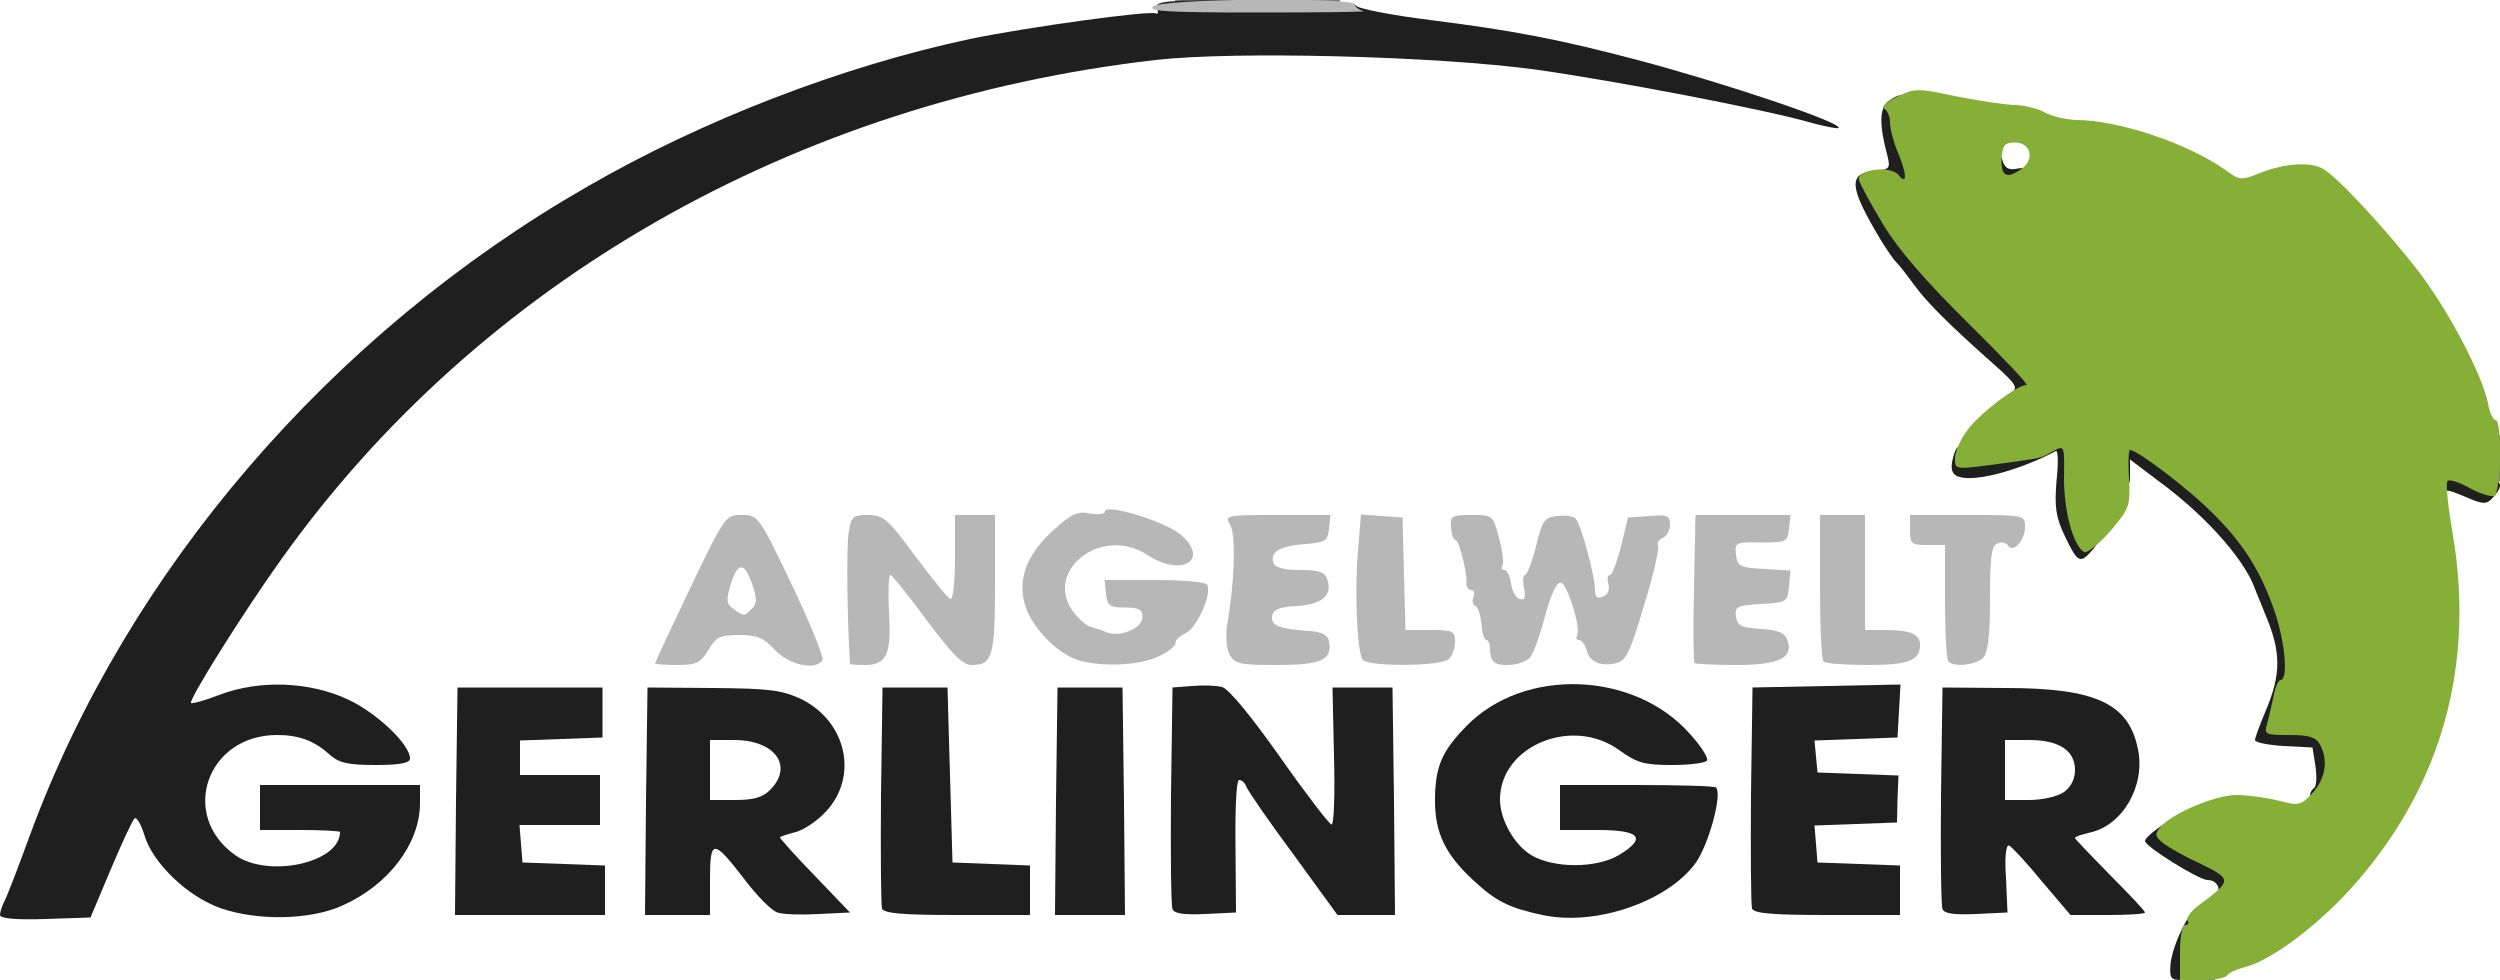 <?xml version="1.0" encoding="utf-8"?>
<!DOCTYPE svg PUBLIC "-//W3C//DTD SVG 1.0//EN" "http://www.w3.org/TR/2001/REC-SVG-20010904/DTD/svg10.dtd">
<svg version="1.0" xmlns="http://www.w3.org/2000/svg" width="250px" height="98px" viewBox="0 0 250 98" preserveAspectRatio="xMidYMid meet">
 <rect x="0" y="0" width="250" height="98" fill="#808080" stroke="none"/>
 <g fill="#ffffff">
  <path d="M0 49 l0 -49 58.75 0 58.75 0 0 1.45 0 1.40 -4.15 0.30 c-5.10 0.40 -14.20 1.95 -19.60 3.35 -41.15 10.70 -74.30 39.65 -89 77.75 -1.25 3.20 -2.25 5.90 -2.25 6.05 0 0.15 1.15 0.20 2.55 0.10 l2.50 -0.15 2.10 -5 c2.10 -4.90 2.15 -5 3.90 -5.15 1.70 -0.15 1.80 -0.05 2.40 1.95 1.30 4.30 7.15 8.15 12.35 8.05 5.05 -0.05 10.40 -4.10 11.90 -8.95 l0.35 -1.15 -6.50 0 c-5.50 0 -6.55 0.10 -6.55 0.75 0 0.60 0.80 0.75 4 0.75 l4 0 0 1.70 c0 2.45 -0.40 3.20 -2.20 4.15 -1.10 0.60 -2.75 0.85 -5.60 0.85 -3.40 0 -4.30 -0.20 -5.60 -1.15 -2.30 -1.60 -3.10 -3.50 -3.10 -7.15 0 -5.65 2.50 -7.90 8.70 -7.90 3.60 0 5 0.40 6.75 1.95 0.65 0.60 1.75 1.05 2.45 1.05 1.25 0 1.25 0 0.30 -1.05 -1.50 -1.70 -6.65 -3.95 -9.05 -3.95 -1.20 0 -3.30 0.45 -4.75 1 -1.45 0.55 -3.40 1 -4.25 1 -1.55 0 -1.65 -0.10 -1.65 -1.75 0 -3.05 8.95 -16.60 17 -25.65 17.25 -19.45 41.15 -32.90 68 -38.25 10.60 -2.10 15.65 -2.50 30.90 -2.25 7.75 0.10 14.10 0.15 14.10 0.10 0 -0.05 -2.55 -0.35 -5.60 -0.65 -7.65 -0.85 -7.90 -0.90 -7.90 -2.35 l0 -1.20 58 0 58 0 0 21.75 0 21.75 -1.20 0 c-0.95 0 -1.25 -0.35 -1.50 -1.65 -0.55 -2.85 -4 -9.40 -7.05 -13.35 -3.60 -4.60 -8.60 -9.90 -9.80 -10.25 -0.50 -0.15 -1.70 0.05 -2.70 0.50 -2.55 1.05 -5.05 0.95 -6.80 -0.30 -3.60 -2.55 -10.70 -4.95 -14.70 -4.95 -1.65 0 -1.70 0.05 -1.85 2.35 l-0.15 2.40 -2.60 0.15 c-2.40 0.15 -2.65 0.05 -2.90 -1.05 -0.20 -0.65 -0.25 -1.95 -0.15 -2.90 0.15 -1.50 0.35 -1.75 1.90 -2 1.70 -0.30 1.70 -0.30 -0.50 -0.40 -1.25 -0.05 -3.50 -0.40 -5 -0.75 -1.90 -0.45 -3.10 -0.50 -3.85 -0.15 -1.05 0.50 -1.10 0.70 -0.85 3.90 l0.35 3.40 -1.55 0.15 c-1.55 0.15 -1.55 0.20 -0.85 1.40 0.40 0.70 0.90 1.70 1.20 2.25 0.25 0.55 0.85 1.50 1.35 2.10 0.55 0.60 1.50 1.85 2.20 2.75 1.30 1.75 3.50 3.90 7.85 7.80 2.15 1.90 2.65 2.65 2.65 3.95 0 1.10 -0.30 1.65 -0.95 1.90 -1.10 0.35 -5.05 4.10 -5.05 4.80 0 0.80 1.80 0.45 4.30 -0.80 1.35 -0.70 3.20 -1.25 4.15 -1.25 l1.70 0 -0.25 3.40 c-0.20 2.10 -0.05 3.90 0.35 4.75 l0.60 1.45 1.55 -2 c1.30 -1.60 1.60 -2.45 1.60 -4.30 0 -2.25 0.05 -2.30 1.50 -2.30 3.20 0 11.95 7.95 13.85 12.50 0.35 0.95 0.90 2.20 1.10 2.75 1.65 3.90 1.95 8.30 0.80 11.10 -0.40 0.95 -0.75 1.85 -0.75 1.95 0 0.05 1.05 0.20 2.40 0.30 l2.35 0.15 0.45 3.05 c0.75 5.30 -1.25 6.70 -7.45 5.15 -1.95 -0.50 -2.50 -0.40 -4.95 0.70 -1.55 0.70 -2.80 1.50 -2.80 1.70 0 0.50 2.85 2.30 4.25 2.65 0.75 0.20 1.05 0.75 1.10 2.25 0.15 1.75 -0.05 2.10 -1.45 3 -1.15 0.70 -1.90 1.80 -2.60 3.65 l-0.95 2.60 -109.15 0 -109.20 0 0 -49z m59 40 c0 -0.85 -0.40 -0.95 -4.10 -1.10 l-4.15 -0.15 -0.15 -3.35 -0.15 -3.40 4.05 0 c3.65 0 4 -0.10 4 -1 0 -0.90 -0.35 -1 -4 -1 l-4 0 0 -3.25 0 -3.20 4.15 -0.15 c3.70 -0.15 4.10 -0.25 4.10 -1.15 0 -0.95 -0.35 -1 -5.75 -1 l-5.75 0 -0.15 9.90 -0.10 9.85 6 0 c5.65 0 6 -0.05 6 -1z m10.50 -2.50 l0 -3.50 1.75 0 c1.85 0 2.60 0.60 5.40 4.35 1.50 2 3.10 3.05 3.70 2.50 0.10 -0.15 -0.70 -1.20 -1.80 -2.30 -1.60 -1.60 -2.05 -2.45 -2.05 -3.75 0 -1.45 0.20 -1.75 1.40 -2.05 1.60 -0.40 4 -2.55 4.65 -4.15 0.70 -1.80 -1.20 -4.85 -3.90 -6.15 -1.70 -0.80 -3.20 -1.05 -7.25 -1.10 l-5.15 -0.10 -0.15 9.90 -0.10 9.85 1.75 0 1.75 0 0 -3.50z m32 2.50 c0 -0.85 -0.40 -0.95 -3.85 -1.10 l-3.90 -0.15 -0.25 -8.75 -0.25 -8.75 -1.75 0 -1.75 0 -0.15 9.25 c-0.05 5.05 0 9.50 0.10 9.85 0.20 0.50 1.80 0.65 6.05 0.65 5.40 0 5.75 -0.05 5.75 -1z m9.40 -8.85 l-0.15 -9.90 -1.75 0 -1.75 0 -0.15 9.90 -0.10 9.85 2 0 2 0 -0.10 -9.85z m11.10 3.10 l0 -6.75 2 0 2.05 0 -2.15 -3 c-2 -2.90 -3.70 -4 -4.85 -3.25 -0.60 0.35 -0.80 18.85 -0.20 19.40 0.15 0.20 0.95 0.35 1.75 0.35 l1.40 0 0 -6.75z m15.90 -3.10 l-0.15 -9.90 -1.50 0 -1.50 0 0.20 6.90 0.20 6.85 -1.95 0 c-1.75 0 -2.10 -0.25 -3.30 -2.15 -1.50 -2.25 -4.20 -5.60 -3.55 -4.30 0.20 0.45 2.30 3.45 4.65 6.65 3.65 5 4.45 5.80 5.65 5.80 l1.35 0 -0.10 -9.85z m25.60 8.25 c3.25 -1.70 5.65 -4.40 6.30 -7 l0.30 -1.40 -6.30 0 c-5.25 0 -6.30 0.10 -6.30 0.75 0 0.60 0.75 0.75 3.75 0.75 l3.75 0 0 2.25 c0 2 -0.20 2.35 -1.60 3.25 -2.35 1.45 -9.45 1.45 -11.80 0 -2.05 -1.25 -3.10 -3.65 -3.10 -7.05 0 -5.55 2.75 -7.95 9.15 -7.95 3.30 0 3.90 0.15 5.75 1.50 1.15 0.85 2.60 1.50 3.15 1.50 1.10 0 1.10 0 0.15 -1.05 -1.50 -1.70 -6.65 -3.95 -9.05 -3.95 -3.45 0 -7.25 1.75 -9.80 4.45 -3.90 4.15 -3.75 7.25 0.60 11.55 3.10 3.10 4.90 3.85 9.15 3.95 2.25 0.05 3.40 -0.25 5.90 -1.55z m25 0.60 c0 -0.85 -0.40 -0.95 -4.10 -1.10 l-4.15 -0.15 -0.15 -3.35 -0.15 -3.40 4.05 0 c3.65 0 4 -0.10 4 -1 0 -0.85 -0.40 -0.95 -3.85 -1.10 l-3.90 -0.15 -0.15 -3.10 -0.15 -3.10 4.15 -0.15 c3.90 -0.15 4.15 -0.20 4.30 -1.30 0.15 -1.15 0.15 -1.15 -5.75 -1 l-5.90 0.15 -0.15 9.25 c-0.05 5.05 0 9.50 0.10 9.85 0.20 0.50 1.80 0.65 6.05 0.65 5.40 0 5.75 -0.05 5.75 -1z m10.50 -2.50 l0 -3.50 1.90 0 c1.70 0 2.10 0.35 4.75 3.50 1.60 1.95 3.20 3.50 3.65 3.50 1.05 0 0.10 -1.70 -1.80 -3.10 -1.20 -0.85 -1.50 -1.45 -1.50 -2.95 0 -1.55 0.20 -1.90 1.30 -2.15 2.10 -0.55 3.55 -1.75 4.45 -3.60 0.75 -1.65 0.75 -1.85 -0.10 -3.60 -1.55 -3 -4.45 -4.15 -10.75 -4.25 l-5.15 -0.10 -0.15 9.25 c-0.05 5.05 0 9.50 0.10 9.85 0.15 0.35 0.95 0.65 1.80 0.65 l1.50 0 0 -3.50z m-69.75 -21.85 c-3.80 -0.45 -3.80 -0.50 -3.65 -3.05 l0.15 -2.35 2.50 -0.30 2.50 -0.30 -2.30 -0.05 c-1.60 -0.10 -2.45 -0.35 -2.65 -0.90 -0.50 -1.30 -0.35 -3.45 0.30 -4.10 0.45 -0.45 0.40 -0.60 -0.25 -0.60 -0.75 0 -0.85 0.60 -0.90 4.15 0 2.25 -0.20 4.55 -0.40 5.10 -0.80 1.95 0.20 2.75 3.35 2.70 1.55 -0.05 2.20 -0.20 1.35 -0.30z m11.90 0 l-2.15 -0.20 0 -5.45 c0 -5 -0.40 -6.75 -1.40 -5.80 -0.40 0.45 -0.30 10.60 0.15 11.30 0.15 0.25 1.50 0.45 2.90 0.40 2.50 -0.05 2.55 -0.10 0.50 -0.25z m33.35 -0.10 l-2.25 -0.30 -0.15 -2.60 -0.15 -2.65 2.65 -0.10 2.65 -0.05 -2.50 -0.30 -2.50 -0.30 -0.15 -2.60 c-0.10 -1.45 -0.35 -2.65 -0.65 -2.65 -0.25 0 -0.45 2.55 -0.45 6 l0 6 2.90 -0.10 2.85 -0.05 -2.25 -0.30z m12.90 0.10 l-2.40 -0.20 0 -5.75 c0 -4.75 -0.15 -5.70 -0.75 -5.70 -0.60 0 -0.75 0.95 -0.75 5.65 0 3.15 0.15 5.85 0.35 6 0.15 0.20 1.55 0.30 3.10 0.25 l2.80 -0.10 -2.35 -0.15z m-100.15 -4.65 c-0.35 -3.80 -0.30 -3.90 0.80 -4.10 l1.10 -0.15 -1.30 -1.50 -1.30 -1.50 -0.05 5.90 c0 4.15 0.15 5.80 0.55 5.55 0.35 -0.20 0.45 -1.60 0.20 -4.20z m10.75 -1.55 c0 -3.30 -0.20 -5.45 -0.50 -5.45 -0.30 0 -0.50 1.75 -0.50 4.25 0 3.95 -0.05 4.25 -1.05 4.25 l-1 0 1.05 1.50 c0.60 0.85 1.30 1.40 1.55 1.25 0.25 -0.20 0.45 -2.75 0.45 -5.80z m54 5.10 c0.80 -1.55 0.60 -2.05 -0.80 -2.05 -1 0 -1.25 0.20 -1 0.80 0.15 0.45 0.30 1.10 0.30 1.50 0 1 0.90 0.85 1.50 -0.25z m9.70 -0.15 c0.50 -1.95 0.35 -2.25 -0.95 -2 -1.45 0.25 -1.40 0.15 -0.75 1.80 0.60 1.60 1.30 1.65 1.70 0.20z m35.80 -4.95 c0 -4.50 -0.15 -5.45 -0.75 -5.45 -0.60 0 -0.75 0.95 -0.75 5.75 0 4.90 0.10 5.70 0.75 5.45 0.60 -0.25 0.75 -1.35 0.75 -5.75z m-126.60 2.20 c-0.10 -0.50 -0.50 -0.05 -1.05 1.15 l-0.95 1.95 1.10 -1.15 c0.60 -0.60 1 -1.50 0.90 -1.95z m7.65 1.05 c-0.70 -1.55 -0.80 -1.65 -0.95 -0.70 -0.15 0.80 0.85 2.25 1.70 2.50 0.05 0 -0.30 -0.80 -0.75 -1.80z m39.85 -1.05 c0.70 -1.10 0.65 -1.15 -0.85 -1.15 -1.35 0 -1.55 0.20 -1.55 1.30 0 1.55 1.30 1.50 2.40 -0.15z m-13.45 -2 c0 -2.05 -0.10 -2.25 -0.55 -1.30 -0.50 1 -0.20 3.65 0.35 3.65 0.15 0 0.25 -1.05 0.20 -2.35z m52.05 -3 c0 -1 -0.85 -2.50 -1.15 -2.15 -0.10 0.15 -0.35 0.85 -0.55 1.65 -0.25 1.15 -0.15 1.35 0.70 1.35 0.60 0 1 -0.35 1 -0.85z m-82 -1 c0 -0.25 -0.20 -0.70 -0.45 -1.10 -0.35 -0.55 -0.55 -0.45 -1 0.40 -0.50 0.90 -0.45 1.05 0.45 1.05 0.55 0 1 -0.15 1 -0.35z"/>
  <path d="M69.50 77 l0 -4.50 3.90 0 c5.20 0 6.10 0.60 6.10 4.30 0 4 -0.90 4.70 -6 4.70 l-4 0 0 -4.50z"/>
  <path d="M199 77 l0 -4.50 3.90 0 c5.30 0 6.10 0.60 6.10 4.50 0 3.90 -0.80 4.50 -6.10 4.50 l-3.90 0 0 -4.50z"/>
  <path d="M221.50 96.80 c0 -0.90 0.35 -1.30 1.40 -1.55 2.75 -0.65 7.75 -4.45 11.40 -8.70 8 -9.25 11.40 -20.50 9.50 -31.45 -0.45 -2.50 -0.80 -5.30 -0.80 -6.10 0 -1.65 0.40 -1.75 4.70 -1.20 l2.30 0.35 0 24.90 0 24.95 -14.25 0 -14.25 0 0 -1.20z"/>
 </g>
 <g fill="#1f1f20">
  <path d="M217.05 96.40 c0.20 -1.95 1.95 -5.50 2.85 -5.80 0.40 -0.10 0.60 0.40 0.60 1.60 0 1 -0.20 1.80 -0.50 1.80 -0.25 0 -0.50 0.90 -0.50 2 0 1.80 -0.10 2 -1.30 2 -1.15 0 -1.25 -0.15 -1.15 -1.60z"/>
  <path d="M0 91.50 c0 -0.30 0.20 -0.90 0.45 -1.40 0.25 -0.45 1.40 -3.45 2.55 -6.60 9.70 -26.40 30.10 -50.15 55.75 -64.85 11.60 -6.70 25.55 -12.05 38.25 -14.75 5.50 -1.15 18.10 -2.90 18.60 -2.55 0.20 0.10 0.25 -0.15 0.10 -0.55 -0.25 -0.70 0.85 -0.80 9.70 -0.80 6.65 0 10.10 0.20 10.20 0.55 0.10 0.30 3.45 0.95 7.40 1.45 8.35 1.05 13 1.95 20.75 4 8.70 2.30 20.60 6.30 20.10 6.80 -0.10 0.10 -1.30 -0.15 -2.65 -0.50 -4.40 -1.30 -19.80 -4.25 -27.70 -5.35 -9.95 -1.35 -30.25 -1.85 -37.95 -0.95 -36.10 4.15 -67.60 22.15 -87.40 49.90 -3.90 5.45 -9.30 14.10 -9.05 14.40 0.10 0.10 1.40 -0.25 2.80 -0.80 4.05 -1.55 9.05 -1.35 12.90 0.45 2.90 1.35 6.20 4.50 6.20 5.90 0 0.45 -1 0.65 -3.40 0.65 -2.80 0 -3.70 -0.20 -4.65 -1.05 -1.55 -1.40 -3.10 -1.95 -5.25 -1.95 -7 0 -9.80 8 -4.20 12 3.30 2.35 10.50 0.80 10.50 -2.30 0 -0.10 -1.80 -0.20 -4 -0.20 l-4 0 0 -2.25 0 -2.25 8 0 8 0 0 1.90 c-0.05 4 -3.15 8.10 -7.75 10.15 -3.20 1.45 -8.40 1.55 -12.10 0.30 -3.35 -1.15 -6.85 -4.50 -7.70 -7.30 -0.35 -1.15 -0.80 -1.90 -1 -1.70 -0.25 0.25 -1.30 2.55 -2.40 5.15 l-2 4.75 -4.50 0.15 c-2.95 0.10 -4.55 -0.05 -4.55 -0.40z"/>
  <path d="M154.25 91.50 c-3.30 -0.70 -4.65 -1.35 -6.95 -3.50 -2.75 -2.55 -3.80 -4.70 -3.80 -7.90 0 -3.40 0.65 -4.95 3.15 -7.50 5.75 -5.90 16.80 -5.50 22.35 0.80 1.10 1.20 1.85 2.40 1.70 2.65 -0.15 0.25 -1.70 0.45 -3.50 0.45 -2.75 0 -3.50 -0.20 -5.30 -1.50 -4.70 -3.40 -11.90 -0.40 -11.90 4.95 0 2 1.40 4.50 3.10 5.55 2.25 1.35 6.55 1.35 8.80 0 2.80 -1.70 2.15 -2.50 -2.15 -2.50 l-3.75 0 0 -2.25 0 -2.25 7.65 0 c4.25 0 7.80 0.10 7.95 0.25 0.65 0.65 -0.70 5.60 -2 7.50 -2.80 3.90 -10.05 6.40 -15.35 5.25z"/>
  <path d="M45.60 80.15 l0.15 -11.40 7.25 0 7.25 0 0 2.50 0 2.50 -4.10 0.15 -4.15 0.15 0 1.70 0 1.75 4 0 4 0 0 2.50 0 2.50 -4.05 0 -4 0 0.15 1.90 0.15 1.85 4.15 0.15 4.10 0.15 0 2.45 0 2.50 -7.50 0 -7.50 0 0.10 -11.35z"/>
  <path d="M64.60 80.15 l0.15 -11.40 6.55 0.05 c5.65 0.05 6.85 0.20 8.80 1.10 4.60 2.25 5.80 7.85 2.40 11.35 -0.90 0.95 -2.30 1.85 -3.10 2 -0.75 0.20 -1.40 0.40 -1.40 0.50 0 0.10 1.55 1.85 3.50 3.85 l3.50 3.65 -3.10 0.15 c-1.70 0.10 -3.60 0.05 -4.15 -0.15 -0.55 -0.15 -2 -1.60 -3.25 -3.25 -3.20 -4.15 -3.50 -4.15 -3.50 0 l0 3.50 -3.25 0 -3.25 0 0.10 -11.35z m12.40 -1.15 c2.40 -2.40 0.50 -5 -3.60 -5 l-2.40 0 0 3 0 3 2.50 0 c1.85 0 2.75 -0.25 3.50 -1z"/>
  <path d="M88.20 90.85 c-0.10 -0.35 -0.15 -5.45 -0.10 -11.35 l0.15 -10.75 3.25 0 3.25 0 0.25 8.75 0.25 8.75 3.90 0.15 3.85 0.15 0 2.45 0 2.50 -7.25 0 c-5.45 0 -7.35 -0.15 -7.55 -0.65z"/>
  <path d="M105.60 80.15 l0.15 -11.40 3.25 0 3.25 0 0.15 11.40 0.10 11.35 -3.50 0 -3.50 0 0.10 -11.35z"/>
  <path d="M117.25 90.90 c-0.15 -0.40 -0.20 -5.50 -0.15 -11.40 l0.15 -10.75 1.95 -0.15 c1.10 -0.10 2.45 -0.05 3 0.10 0.65 0.15 2.95 2.95 5.80 7 2.60 3.70 4.95 6.75 5.15 6.75 0.25 0.05 0.35 -3.05 0.25 -6.80 l-0.15 -6.90 3 0 3 0 0.15 11.40 0.10 11.35 -2.85 0 -2.90 0 -4.40 -6.05 c-2.45 -3.30 -4.55 -6.35 -4.70 -6.75 -0.15 -0.40 -0.45 -0.70 -0.75 -0.70 -0.25 0 -0.40 2.75 -0.35 6.65 l0.05 6.60 -3.05 0.15 c-2.20 0.10 -3.15 -0.05 -3.30 -0.50z"/>
  <path d="M175.20 90.85 c-0.10 -0.35 -0.15 -5.45 -0.10 -11.35 l0.15 -10.75 7.40 -0.15 7.40 -0.15 -0.15 2.65 -0.15 2.65 -4.15 0.15 -4.15 0.15 0.15 1.60 0.15 1.60 4.05 0.15 4.05 0.15 -0.10 2.35 -0.05 2.35 -4.15 0.15 -4.10 0.15 0.15 1.85 0.15 1.85 4.15 0.15 4.10 0.15 0 2.45 0 2.50 -7.25 0 c-5.45 0 -7.35 -0.15 -7.55 -0.65z"/>
  <path d="M194.25 90.90 c-0.15 -0.40 -0.20 -5.50 -0.15 -11.40 l0.15 -10.75 6.30 0.05 c9.05 0 12.35 1.55 13.25 6.15 0.75 3.65 -1.55 7.60 -4.80 8.30 -0.80 0.20 -1.50 0.40 -1.50 0.55 0 0.10 1.60 1.75 3.50 3.70 1.95 1.95 3.50 3.60 3.50 3.75 0 0.15 -1.65 0.25 -3.70 0.25 l-3.75 0 -2.85 -3.35 c-1.55 -1.90 -3.05 -3.50 -3.30 -3.60 -0.30 -0.10 -0.45 1.20 -0.30 3.25 l0.15 3.45 -3.15 0.15 c-2.25 0.10 -3.20 -0.05 -3.35 -0.50z m12.15 -11.70 c0.70 -0.50 1.10 -1.30 1.10 -2.20 0 -1.95 -1.60 -3 -4.60 -3 l-2.40 0 0 3 0 3 2.40 0 c1.35 0 2.85 -0.35 3.50 -0.80z"/>
  <path d="M221.45 89.55 c0.80 -0.50 0.30 -1.55 -0.70 -1.55 -0.85 0 -6.25 -3.35 -6.25 -3.90 0 -0.20 0.55 -0.75 1.20 -1.20 1.15 -0.85 1.25 -0.85 2.50 0.15 0.70 0.55 2.30 1.45 3.55 2 2.10 0.95 2.25 1.10 2.25 2.95 0 1.90 -0.05 2 -1.60 2 -1.15 0 -1.45 -0.15 -0.95 -0.45z"/>
  <path d="M231 79.55 c0 -0.30 0.20 -0.60 0.40 -0.75 0.25 -0.15 0.30 -1.10 0.15 -2.15 l-0.30 -1.90 -2.90 -0.15 c-1.55 -0.10 -2.85 -0.35 -2.85 -0.60 0 -0.20 0.45 -1.45 1 -2.75 1.65 -3.85 1.65 -6.05 -0.05 -10 -0.20 -0.55 -0.75 -1.80 -1.10 -2.75 -1.25 -2.95 -5 -7.10 -9.50 -10.40 l-2.85 -2.15 0 1.35 c0 1.30 0 1.35 -1 0.45 -0.60 -0.55 -1 -1.55 -1 -2.60 0 -1.60 0.10 -1.65 1.90 -1.65 2.25 0 5.85 2.30 9.80 6.25 4.80 4.75 7.30 10.40 7.30 16.35 0 1.95 -0.20 3.40 -0.50 3.40 -0.25 0 -0.50 0.55 -0.50 1.25 0 1.10 0.20 1.25 2 1.25 2.45 0 3 0.85 3 4.95 l0 3.05 -1.50 0 c-0.80 0 -1.50 -0.20 -1.50 -0.45z"/>
  <path d="M206.50 53.65 c-0.95 -2 -1.05 -2.95 -0.85 -5.55 0.20 -1.75 0.15 -3.10 -0.05 -3 -4.10 2.15 -8.70 3.25 -10 2.45 -0.45 -0.25 -0.55 -0.85 -0.30 -1.75 0.30 -1.20 0.50 -1.35 1.60 -1.05 1.45 0.35 7.60 -0.70 7.60 -1.35 0 -0.20 0.80 -0.40 1.75 -0.40 l1.75 0 0 3.65 c0 2.65 0.25 4.15 1 5.60 0.90 1.80 0.95 2 0.15 2.85 -1.15 1.30 -1.40 1.15 -2.65 -1.45z"/>
  <path d="M243.65 50.65 c-0.40 -0.10 -0.65 -1.10 -0.65 -2.20 0 -1.95 0 -1.95 2 -1.95 2.15 0 5 1.15 5 2.05 0 0.30 -0.35 0.85 -0.75 1.25 -0.60 0.65 -0.95 0.65 -2.55 -0.05 -2.30 -0.95 -2.35 -0.95 -2.05 0.25 0.25 1 0.10 1.10 -1 0.65z"/>
  <path d="M201.10 39.35 c0.75 -0.60 0.55 -0.90 -1.75 -2.95 -4.45 -3.95 -6.60 -6.10 -7.85 -7.80 -0.70 -0.95 -1.50 -2 -1.85 -2.35 -0.35 -0.35 -1.05 -1.40 -1.60 -2.30 -3.15 -5.25 -3.25 -6.60 -0.65 -6.85 1.55 -0.15 1.65 -0.25 1.35 -1.50 -0.85 -3.10 -0.80 -4.80 0.05 -5.45 1.30 -0.95 1.70 -0.80 1.70 0.55 0 0.65 0.35 2 0.75 2.95 0.40 1 0.75 2.75 0.75 3.85 0 1.90 -0.10 2 -1.50 2 l-1.50 0 1.60 2.65 c0.85 1.40 4.30 5.35 7.70 8.65 5.30 5.20 6.20 6.30 6.20 7.65 0 1.50 -0.10 1.55 -2.10 1.55 -1.85 -0.05 -2.05 -0.10 -1.30 -0.65z"/>
  <path d="M198.50 17 c0 -2.20 1.15 -2.85 1.75 -0.95 0.25 0.80 0.65 1 1.55 0.80 1 -0.15 1.20 0 1.20 0.95 0 1.10 -0.20 1.20 -2.25 1.20 l-2.25 0 0 -2z"/>
 </g>
 <g fill="#86af37">
  <path d="M218 95.25 c0 -1.60 0.20 -2.75 0.55 -2.75 0.25 0 0.40 -0.20 0.20 -0.45 -0.15 -0.25 0.35 -0.95 1.10 -1.50 3.40 -2.55 3.40 -2.60 0.05 -4.25 -1.45 -0.65 -3.10 -1.60 -3.60 -2 -0.80 -0.65 -0.85 -0.90 -0.25 -1.60 1.10 -1.35 5.50 -3.20 7.60 -3.20 1.05 0 2.90 0.25 4.15 0.55 2.10 0.55 2.30 0.50 3.45 -0.75 1.30 -1.45 1.60 -3.25 0.75 -4.85 -0.45 -0.75 -1.10 -0.95 -3.10 -0.95 -2.35 0 -2.50 -0.05 -2.20 -1.10 0.20 -0.65 0.45 -1.90 0.65 -2.75 0.15 -0.90 0.50 -1.65 0.70 -1.65 0.80 0 0.45 -3.75 -0.55 -6.75 -1.40 -4.10 -3.15 -6.90 -6.30 -10 -2.35 -2.35 -7.45 -6.25 -8.20 -6.25 -0.15 0 -0.20 1.30 -0.10 2.85 0.15 2.75 0.05 3 -1.90 5.30 -1.15 1.30 -2.30 2.20 -2.60 2.05 -1.10 -0.70 -2 -4.05 -2 -7.35 0.05 -3.30 0.05 -3.35 -1.05 -2.75 -1.30 0.70 -0.95 0.65 -4.10 1.10 -5.95 0.80 -5.75 0.85 -5.75 -0.40 0 -0.60 0.55 -1.90 1.25 -2.80 1.25 -1.70 4.95 -4.50 5.90 -4.50 0.25 0 -2.35 -2.75 -5.75 -6.10 -4.25 -4.20 -7 -7.35 -8.55 -9.90 -1.25 -2.05 -2.35 -4.10 -2.45 -4.50 -0.25 -1.05 3.15 -1.50 3.95 -0.50 0.90 1.10 0.85 -0.10 -0.10 -2.35 -0.40 -0.95 -0.75 -2.30 -0.75 -2.90 0 -0.65 -0.30 -1.25 -0.60 -1.40 -0.35 -0.10 0.20 -0.65 1.25 -1.15 1.85 -0.90 2.05 -0.90 6.05 -0.05 2.30 0.45 4.95 0.85 5.85 0.85 0.95 0.05 2.25 0.35 2.95 0.75 0.70 0.40 2.10 0.70 3.10 0.75 4.25 0 11.20 2.35 14.95 5 1.40 1.05 1.60 1.05 3.45 0.30 2.40 -0.95 4.95 -1.15 6.25 -0.45 1.45 0.80 6.10 5.80 9.50 10.15 3.05 3.95 6.50 10.50 7.05 13.35 0.15 0.90 0.50 1.65 0.75 1.65 0.70 0 0.55 7.40 -0.15 7.60 -0.30 0.10 -1.45 -0.25 -2.45 -0.80 -1.05 -0.60 -2.05 -0.90 -2.20 -0.70 -0.20 0.15 0.05 2.60 0.55 5.45 2.15 12.95 -1.10 24.75 -9.50 34.50 -3.65 4.25 -8.65 8.05 -11.45 8.70 -0.75 0.20 -1.50 0.55 -1.65 0.80 -0.15 0.25 -1.25 0.45 -2.50 0.45 l-2.20 0 0 -2.75z m-15.80 -78.40 c1.30 -0.95 0.85 -2.60 -0.70 -2.60 -1.05 0 -1.25 0.25 -1.35 1.65 -0.05 1.75 0.55 2.05 2.05 0.95z"/>
 </g>
 <g fill="#b7b7b8">
  <path d="M65.50 66.35 c0 -0.10 1.60 -3.50 3.50 -7.50 3.50 -7.30 3.55 -7.35 5.20 -7.35 1.60 0 1.70 0.10 5 7 1.85 3.90 3.20 7.25 3.05 7.50 -0.65 1.10 -3.35 0.50 -4.75 -1 -1.15 -1.25 -1.80 -1.50 -3.60 -1.50 -1.90 0 -2.30 0.20 -3.05 1.50 -0.80 1.30 -1.20 1.50 -3.15 1.50 -1.20 0 -2.20 -0.10 -2.20 -0.15z m9.70 -5.50 c0.50 -0.45 0.50 -1 0.05 -2.35 -0.80 -2.30 -1.45 -2.35 -2.15 -0.15 -0.50 1.65 -0.50 2 0.25 2.55 1.05 0.75 1.10 0.75 1.85 -0.05z"/>
  <path d="M85 66.40 c-0.30 -4.90 -0.35 -11.60 -0.15 -13 0.25 -1.75 0.40 -1.90 1.95 -1.90 1.55 0 2 0.40 4.75 4.15 1.70 2.25 3.25 4.20 3.50 4.25 0.25 0.10 0.45 -1.75 0.45 -4.10 l0 -4.30 2 0 2 0 0 6.90 c0 7.30 -0.25 8.10 -2.35 8.10 -0.90 0 -1.95 -1.10 -4.50 -4.50 -1.80 -2.45 -3.45 -4.50 -3.60 -4.50 -0.20 0 -0.25 1.70 -0.15 3.75 0.25 4.25 -0.25 5.25 -2.45 5.25 -0.80 0 -1.45 -0.05 -1.45 -0.10z"/>
  <path d="M107.25 65.80 c-2.05 -0.95 -4.15 -3.30 -4.75 -5.30 -0.75 -2.60 0.15 -5 2.75 -7.40 1.90 -1.75 2.50 -2 3.75 -1.75 0.85 0.15 1.50 0.05 1.50 -0.20 0 -0.85 5.90 0.95 7.55 2.30 3 2.55 0.10 4.30 -3.30 2.05 -4.70 -3.10 -10.65 1.80 -7.25 5.90 0.55 0.65 1.25 1.25 1.60 1.30 0.35 0.10 1.05 0.30 1.50 0.50 1.30 0.60 3.65 -0.35 3.65 -1.50 0 -0.75 -0.35 -0.95 -1.75 -0.95 -1.55 0 -1.75 -0.15 -1.90 -1.35 l-0.15 -1.40 5 0 c2.75 0 5.10 0.20 5.25 0.45 0.55 0.85 -0.95 4.25 -2.10 4.85 -0.65 0.30 -1.10 0.75 -1.05 1 0.05 0.25 -0.65 0.85 -1.60 1.30 -2.05 1.05 -6.55 1.15 -8.70 0.20z"/>
  <path d="M122.95 65.45 c-0.30 -0.60 -0.40 -1.85 -0.25 -2.90 0.75 -4.10 0.90 -8.95 0.35 -10 -0.60 -1.05 -0.55 -1.05 4.70 -1.05 l5.30 0 -0.15 1.40 c-0.15 1.20 -0.35 1.35 -2.40 1.50 -2.50 0.20 -3.55 0.80 -3.15 1.90 0.15 0.45 1.05 0.70 2.65 0.70 2 0 2.50 0.20 2.75 1 0.50 1.55 -0.55 2.45 -3.10 2.60 -1.75 0.10 -2.35 0.35 -2.45 1.05 -0.10 0.90 0.70 1.25 3.80 1.45 1.20 0.10 1.80 0.40 1.90 1.05 0.35 1.85 -0.80 2.35 -5.20 2.35 -3.75 0 -4.20 -0.10 -4.75 -1.05z"/>
  <path d="M136.25 65.95 c-0.55 -0.85 -0.80 -6.90 -0.45 -10.85 l0.30 -3.65 2.05 0.15 2.10 0.15 0.15 5.65 0.15 5.60 2.45 0 c2.25 0 2.50 0.10 2.50 1.15 0 0.65 -0.25 1.40 -0.60 1.75 -0.75 0.75 -8.20 0.80 -8.65 0.05z"/>
  <path d="M149.35 66.15 c-0.20 -0.15 -0.35 -0.75 -0.35 -1.25 0 -0.50 -0.15 -0.90 -0.35 -0.90 -0.25 0 -0.45 -0.75 -0.50 -1.60 -0.10 -0.90 -0.35 -1.70 -0.60 -1.80 -0.30 -0.10 -0.35 -0.50 -0.20 -0.90 0.15 -0.40 0.05 -0.70 -0.25 -0.70 -0.25 0 -0.45 -0.30 -0.45 -0.60 0.10 -1.10 -0.75 -4.40 -1.10 -4.40 -0.20 0 -0.40 -0.55 -0.45 -1.25 -0.10 -1.15 0.05 -1.25 2.05 -1.25 2.10 0 2.15 0 2.75 2.30 0.35 1.25 0.50 2.50 0.35 2.75 -0.20 0.25 -0.10 0.45 0.20 0.45 0.25 0 0.55 0.60 0.65 1.35 0.10 0.70 0.45 1.45 0.85 1.55 0.50 0.15 0.65 -0.10 0.45 -1.10 -0.15 -0.70 -0.10 -1.30 0.10 -1.30 0.20 0 0.70 -1.30 1.10 -2.85 0.60 -2.60 0.85 -2.90 2.10 -3.05 0.80 -0.10 1.60 0 1.85 0.25 0.55 0.55 1.95 5.75 1.95 7.15 0 0.70 0.25 0.90 0.80 0.65 0.45 -0.15 0.70 -0.65 0.55 -1.20 -0.15 -0.55 -0.10 -0.95 0.15 -0.95 0.20 0 0.70 -1.30 1.10 -2.85 l0.70 -2.90 2.10 -0.15 c1.85 -0.15 2.10 -0.05 2.10 0.90 0 0.55 -0.35 1.15 -0.75 1.30 -0.40 0.20 -0.60 0.50 -0.45 0.75 0.15 0.25 -0.45 2.95 -1.40 6 -1.35 4.60 -1.80 5.55 -2.75 5.75 -1.55 0.40 -2.70 -0.10 -3 -1.30 -0.15 -0.55 -0.50 -1 -0.75 -1 -0.25 0 -0.35 -0.20 -0.20 -0.40 0.45 -0.75 -1 -5.35 -1.65 -5.35 -0.40 0 -1.05 1.40 -1.55 3.40 -0.50 1.85 -1.15 3.70 -1.50 4.10 -0.65 0.75 -3.05 1.05 -3.65 0.40z"/>
  <path d="M169.45 66.30 c-0.10 -0.10 -0.15 -3.50 -0.05 -7.50 l0.15 -7.30 4.75 0 4.75 0 -0.15 1.40 c-0.15 1.30 -0.25 1.35 -2.80 1.35 -2.55 -0.05 -2.65 0 -2.50 1.25 0.15 1.15 0.40 1.25 2.80 1.40 l2.65 0.15 -0.15 1.60 c-0.15 1.55 -0.20 1.60 -2.80 1.75 -2.40 0.15 -2.65 0.25 -2.50 1.25 0.15 0.95 0.50 1.10 2.50 1.25 1.80 0.10 2.40 0.40 2.65 1.15 0.60 1.75 -0.85 2.45 -5.15 2.45 -2.15 0 -4.05 -0.10 -4.15 -0.20z"/>
  <path d="M182.35 66.15 c-0.20 -0.15 -0.35 -3.55 -0.35 -7.50 l0 -7.15 2.25 0 2.25 0 0 5.75 0 5.75 1.95 0 c2.55 0 3.55 0.40 3.55 1.45 0 1.60 -1.10 2.05 -5.25 2.05 -2.25 0 -4.25 -0.15 -4.40 -0.35z"/>
  <path d="M194.85 66.15 c-0.20 -0.15 -0.35 -2.85 -0.35 -6 l0 -5.65 -1.75 0 c-1.60 0 -1.75 -0.10 -1.75 -1.50 l0 -1.50 5.75 0 c5.70 0 5.75 0 5.75 1.20 0 1.35 -1.20 2.65 -1.70 1.85 -0.20 -0.30 -0.65 -0.40 -1.05 -0.20 -0.60 0.20 -0.75 1.35 -0.75 5.50 0 3.85 -0.20 5.40 -0.70 5.95 -0.75 0.70 -2.90 0.95 -3.45 0.35z"/>
  <path d="M115.30 0.65 c0.75 -0.80 20.20 -0.95 20.20 -0.20 0 0.25 0.40 0.55 0.85 0.65 0.45 0.10 -4.25 0.15 -10.40 0.15 -9 0 -11.15 -0.10 -10.65 -0.60z"/>
 </g>
</svg>